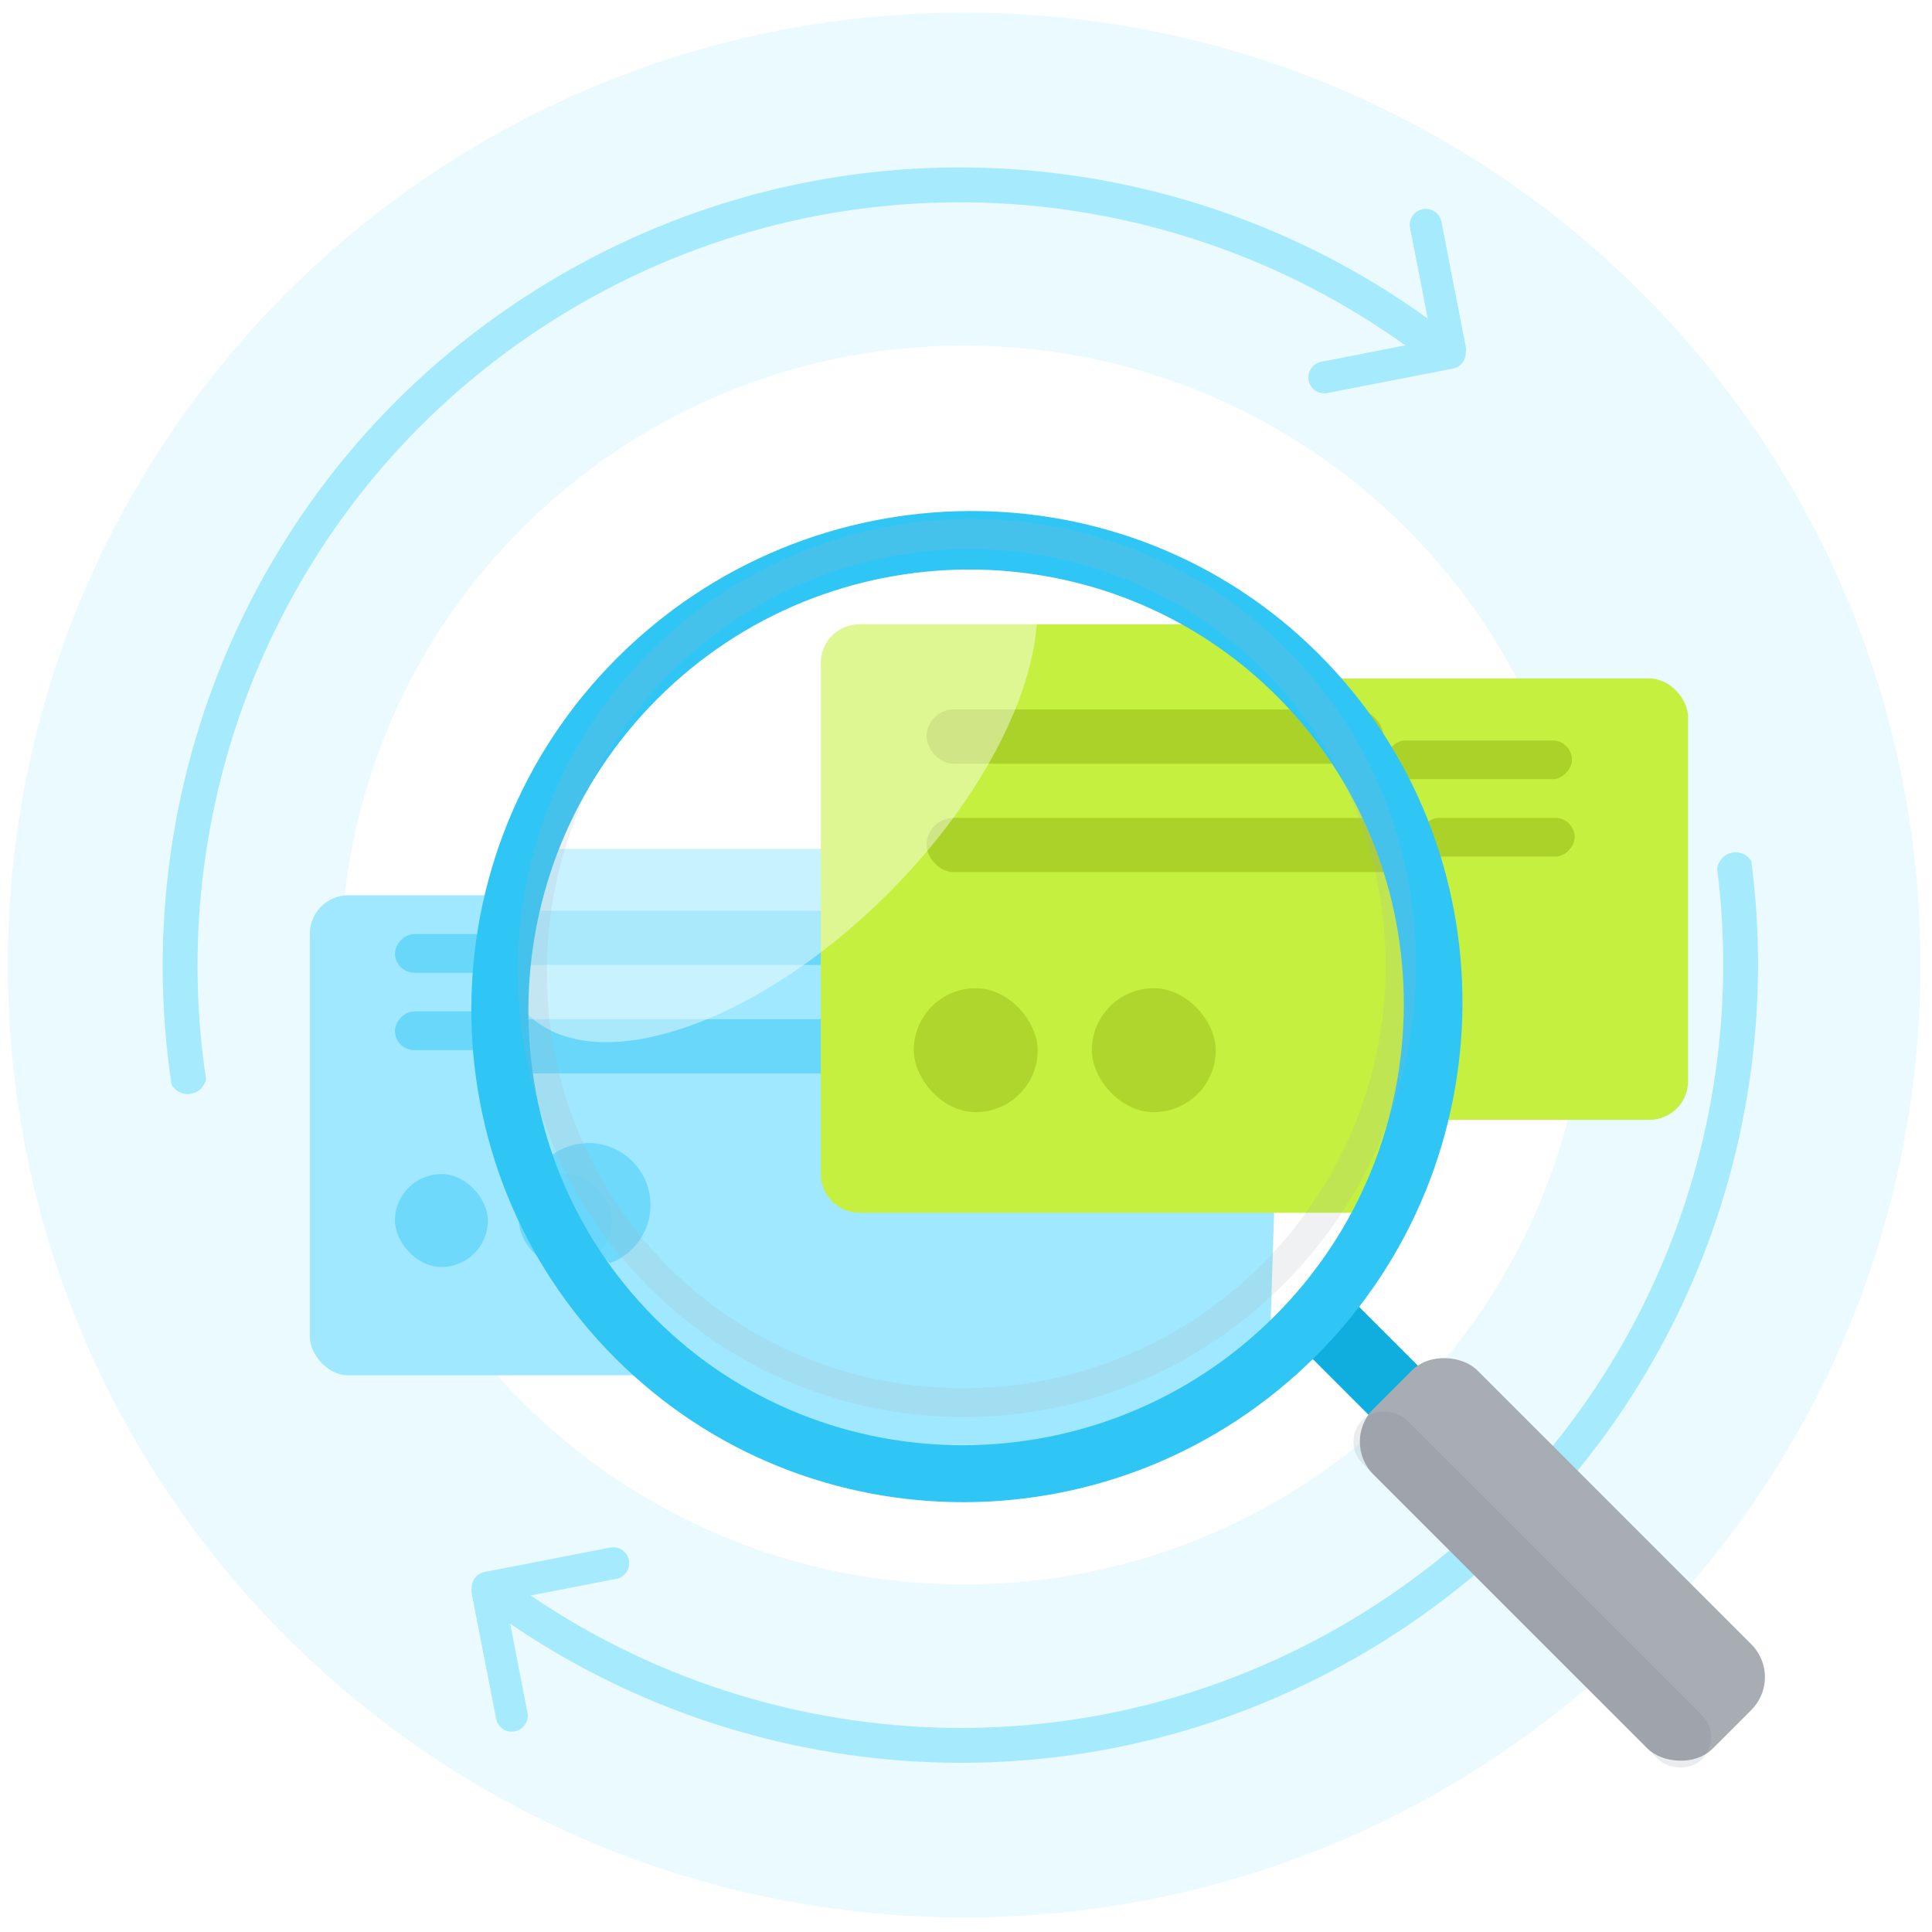 <svg width="250" height="250" viewBox="0 0 250 250" fill="none" xmlns="http://www.w3.org/2000/svg">
	<g clip-path="url(#clip0_4604_294565)">
		<path opacity="0.212" fill-rule="evenodd" clip-rule="evenodd" d="M248.503 124.87C248.503 192.937 193.101 248.115 124.758 248.115C56.416 248.115 1.014 192.937 1.014 124.87C1.014 56.805 56.415 1.627 124.758 1.627C193.101 1.627 248.503 56.805 248.503 124.87ZM205.417 124.871C205.417 169.142 169.305 205.03 124.757 205.03C80.21 205.03 44.098 169.142 44.098 124.871C44.098 80.601 80.21 44.712 124.757 44.712C169.305 44.712 205.417 80.601 205.417 124.871Z" fill="#9CE7FF"/>
		<path fill-rule="evenodd" clip-rule="evenodd" d="M171.755 50.856L188.004 47.698C189.007 47.503 189.698 46.611 189.671 45.622C189.714 45.379 189.714 45.124 189.664 44.867L186.523 28.706C186.305 27.585 185.22 26.853 184.099 27.071C182.978 27.289 182.246 28.374 182.464 29.495L184.746 41.223C152.267 17.77 107.63 14.484 71.117 36.423C34.188 58.611 16.141 100.252 22.205 140.36L22.299 140.511C23.044 141.615 24.543 141.906 25.647 141.161C26.193 140.794 26.54 140.242 26.659 139.644C20.877 101.301 38.136 61.5 73.439 40.288C108.262 19.364 150.812 22.433 181.851 44.696L170.969 46.812C169.853 47.029 169.123 48.111 169.34 49.227C169.557 50.344 170.639 51.073 171.755 50.856ZM66.014 210.106C98.286 232.138 141.737 234.793 177.425 213.349C213.381 191.745 231.437 151.7 226.765 112.584L226.618 111.403L226.567 111.327C225.85 110.291 224.44 109.977 223.344 110.635C222.688 111.029 222.287 111.686 222.197 112.39C226.98 150.029 209.712 188.689 175.102 209.485C141.012 229.968 99.515 227.458 68.663 206.454L79.748 204.298C80.864 204.081 81.594 203 81.376 201.883C81.159 200.767 80.078 200.037 78.962 200.254L62.713 203.413C61.71 203.608 61.019 204.5 61.046 205.488C61.003 205.732 61.003 205.987 61.053 206.244L64.194 222.405C64.412 223.525 65.497 224.257 66.618 224.039C67.739 223.822 68.47 222.736 68.252 221.616L66.014 210.106Z" fill="#A6EAFE"/>
		<g filter="url(#filter0_d_4604_294565)">
			<rect x="40.09" y="112.845" width="69.137" height="62.123" rx="5" fill="#A0E8FF"/>
		</g>
		<g filter="url(#filter1_d_4604_294565)">
			<path fill-rule="evenodd" clip-rule="evenodd" d="M63.584 112.249C63.341 109.334 65.642 106.834 68.567 106.834H161.178C164.001 106.834 166.264 109.169 166.176 111.99L164.412 168.424C164.362 170.018 163.555 171.493 162.238 172.394L145.295 183.987H104.214L80.103 166.645L66.717 143.888C66.336 143.241 66.106 142.517 66.044 141.769L63.584 112.249Z" fill="#A0E8FF"/>
		</g>
		<g opacity="0.5">
			<rect width="17.034" height="5.01" rx="2.505" transform="matrix(-1 0 0 1 68.144 120.862)" fill="#2FC6F6"/>
			<rect width="14.028" height="5.01" rx="2.505" transform="matrix(-1 0 0 1 65.135 130.881)" fill="#2FC6F6"/>
			<rect opacity="0.883" x="51.107" y="151.924" width="12.024" height="12.024" rx="6.012" fill="#2FC6F6"/>
			<rect opacity="0.883" x="67.143" y="151.924" width="12.024" height="12.024" rx="6.012" fill="#2FC6F6"/>
			<path opacity="0.883" fill-rule="evenodd" clip-rule="evenodd" d="M70.496 150.256C71.946 148.809 73.947 147.915 76.157 147.915C80.584 147.915 84.173 151.504 84.173 155.931C84.173 159.367 82.01 162.299 78.972 163.439C74.634 160.431 71.507 155.727 70.496 150.256Z" fill="#2FC6F6"/>
			<rect x="65.135" y="117.856" width="49.756" height="7.014" rx="3.5" fill="#2FC6F6"/>
			<rect x="65.135" y="131.883" width="49.756" height="7.014" rx="3.5" fill="#2FC6F6"/>
		</g>
		<g filter="url(#filter2_d_4604_294565)">
			<rect x="161.322" y="85.793" width="57.113" height="57.113" rx="5" fill="#C5F03F"/>
		</g>
		<g filter="url(#filter3_d_4604_294565)">
			<path fill-rule="evenodd" clip-rule="evenodd" d="M106.215 83.779C106.215 81.018 108.453 78.779 111.215 78.779H163.032C164.492 78.779 165.878 79.417 166.828 80.525L183.367 99.821V149.93C183.367 152.691 181.129 154.93 178.367 154.93H111.215C108.453 154.93 106.215 152.691 106.215 149.93V83.779Z" fill="#C5F03F"/>
		</g>
		<g opacity="0.536">
			<rect opacity="0.883" x="118.242" y="127.876" width="16.032" height="16.032" rx="8.016" fill="#94B817"/>
			<rect opacity="0.883" x="141.285" y="127.876" width="16.032" height="16.032" rx="8.016" fill="#94B817"/>
			<rect x="119.902" y="91.805" width="59.117" height="7.014" rx="3.5" fill="#94B817"/>
			<rect x="119.902" y="105.832" width="65.129" height="7.014" rx="3.5" fill="#94B817"/>
			<rect width="24.048" height="5.01" rx="2.505" transform="matrix(-1 0 0 1 203.408 95.813)" fill="#94B817"/>
			<rect width="20.04" height="5.01" rx="2.505" transform="matrix(-1 0 0 1 203.756 105.832)" fill="#94B817"/>
		</g>
		<path opacity="0.437" d="M83.682 84.514C66.576 101.62 59.594 122.556 68.204 131.167C76.815 139.777 97.745 132.8 114.966 115.58C132.072 98.474 139.163 77.428 130.553 68.818C121.947 60.203 100.902 67.295 83.681 84.516L83.682 84.514Z" fill="white"/>
		<rect width="9.018" height="20.04" rx="4.509" transform="matrix(0.707 -0.707 -0.707 -0.707 180.564 186.554)" fill="#10ADDF"/>
		<g filter="url(#filter4_d_4604_294565)">
			<path fill-rule="evenodd" clip-rule="evenodd" d="M79.623 170.758C54.664 145.792 54.828 105.17 79.811 80.18L79.81 80.181C104.961 55.024 145.733 54.7 170.686 79.673C195.646 104.638 195.322 145.42 170.338 170.41C145.187 195.568 104.583 195.723 79.623 170.758ZM84.778 165.601C106.772 187.6 142.782 187.462 164.945 165.294C187.102 143.131 187.24 107.112 165.252 85.107C143.258 63.107 107.248 63.245 85.085 85.414C62.922 107.583 62.784 143.601 84.778 165.601Z" fill="#2FC6F6"/>
		</g>
		<path opacity="0.418" fill-rule="evenodd" clip-rule="evenodd" d="M83.892 166.493C61.272 143.868 61.421 107.054 84.062 84.407L84.061 84.409C106.855 61.609 143.804 61.317 166.417 83.948C189.037 106.573 188.744 143.531 166.102 166.178C143.309 188.978 106.512 189.119 83.892 166.493ZM86.474 163.913C107.55 184.993 142.056 184.861 163.294 163.618C184.526 142.381 184.658 107.866 163.588 86.78C142.512 65.699 108.006 65.831 86.768 87.074C65.531 108.317 65.398 142.832 86.474 163.913Z" fill="#A8ADB4" fill-opacity="0.417"/>
		<rect x="173.479" y="186.554" width="19.038" height="62.123" rx="6" transform="rotate(-45 173.479 186.554)" fill="#A8ADB4"/>
		<rect opacity="0.115" x="173.479" y="186.554" width="8.016" height="62.123" rx="4" transform="rotate(-45 173.479 186.554)" fill="#525C69"/>
	</g>
	<defs>
		<filter id="filter0_d_4604_294565" x="32.09" y="107.845" width="85.137" height="78.123" filterUnits="userSpaceOnUse" color-interpolation-filters="sRGB">
			<feFlood flood-opacity="0" result="BackgroundImageFix"/>
			<feColorMatrix in="SourceAlpha" type="matrix" values="0 0 0 0 0 0 0 0 0 0 0 0 0 0 0 0 0 0 127 0" result="hardAlpha"/>
			<feOffset dy="3"/>
			<feGaussianBlur stdDeviation="4"/>
			<feColorMatrix type="matrix" values="0 0 0 0 0 0 0 0 0 0 0 0 0 0 0 0 0 0 0.074 0"/>
			<feBlend mode="normal" in2="BackgroundImageFix" result="effect1_dropShadow_4604_294565"/>
			<feBlend mode="normal" in="SourceGraphic" in2="effect1_dropShadow_4604_294565" result="shape"/>
		</filter>
		<filter id="filter1_d_4604_294565" x="55.566" y="101.834" width="118.611" height="93.153" filterUnits="userSpaceOnUse" color-interpolation-filters="sRGB">
			<feFlood flood-opacity="0" result="BackgroundImageFix"/>
			<feColorMatrix in="SourceAlpha" type="matrix" values="0 0 0 0 0 0 0 0 0 0 0 0 0 0 0 0 0 0 127 0" result="hardAlpha"/>
			<feOffset dy="3"/>
			<feGaussianBlur stdDeviation="4"/>
			<feColorMatrix type="matrix" values="0 0 0 0 0 0 0 0 0 0 0 0 0 0 0 0 0 0 0.306 0"/>
			<feBlend mode="normal" in2="BackgroundImageFix" result="effect1_dropShadow_4604_294565"/>
			<feBlend mode="normal" in="SourceGraphic" in2="effect1_dropShadow_4604_294565" result="shape"/>
		</filter>
		<filter id="filter2_d_4604_294565" x="155.322" y="81.793" width="69.113" height="69.113" filterUnits="userSpaceOnUse" color-interpolation-filters="sRGB">
			<feFlood flood-opacity="0" result="BackgroundImageFix"/>
			<feColorMatrix in="SourceAlpha" type="matrix" values="0 0 0 0 0 0 0 0 0 0 0 0 0 0 0 0 0 0 127 0" result="hardAlpha"/>
			<feOffset dy="2"/>
			<feGaussianBlur stdDeviation="3"/>
			<feColorMatrix type="matrix" values="0 0 0 0 0 0 0 0 0 0 0 0 0 0 0 0 0 0 0.179 0"/>
			<feBlend mode="normal" in2="BackgroundImageFix" result="effect1_dropShadow_4604_294565"/>
			<feBlend mode="normal" in="SourceGraphic" in2="effect1_dropShadow_4604_294565" result="shape"/>
		</filter>
		<filter id="filter3_d_4604_294565" x="100.215" y="74.779" width="89.152" height="88.15" filterUnits="userSpaceOnUse" color-interpolation-filters="sRGB">
			<feFlood flood-opacity="0" result="BackgroundImageFix"/>
			<feColorMatrix in="SourceAlpha" type="matrix" values="0 0 0 0 0 0 0 0 0 0 0 0 0 0 0 0 0 0 127 0" result="hardAlpha"/>
			<feOffset dy="2"/>
			<feGaussianBlur stdDeviation="3"/>
			<feColorMatrix type="matrix" values="0 0 0 0 0 0 0 0 0 0 0 0 0 0 0 0 0 0 0.096 0"/>
			<feBlend mode="normal" in2="BackgroundImageFix" result="effect1_dropShadow_4604_294565"/>
			<feBlend mode="normal" in="SourceGraphic" in2="effect1_dropShadow_4604_294565" result="shape"/>
		</filter>
		<filter id="filter4_d_4604_294565" x="53.988" y="59.127" width="142.254" height="142.253" filterUnits="userSpaceOnUse" color-interpolation-filters="sRGB">
			<feFlood flood-opacity="0" result="BackgroundImageFix"/>
			<feColorMatrix in="SourceAlpha" type="matrix" values="0 0 0 0 0 0 0 0 0 0 0 0 0 0 0 0 0 0 127 0" result="hardAlpha"/>
			<feOffset dy="5"/>
			<feGaussianBlur stdDeviation="3.5"/>
			<feColorMatrix type="matrix" values="0 0 0 0 0 0 0 0 0 0 0 0 0 0 0 0 0 0 0.01 0"/>
			<feBlend mode="normal" in2="BackgroundImageFix" result="effect1_dropShadow_4604_294565"/>
			<feBlend mode="normal" in="SourceGraphic" in2="effect1_dropShadow_4604_294565" result="shape"/>
		</filter>
		<clipPath id="clip0_4604_294565">
			<rect width="250" height="250" fill="white"/>
		</clipPath>
	</defs>
</svg>
